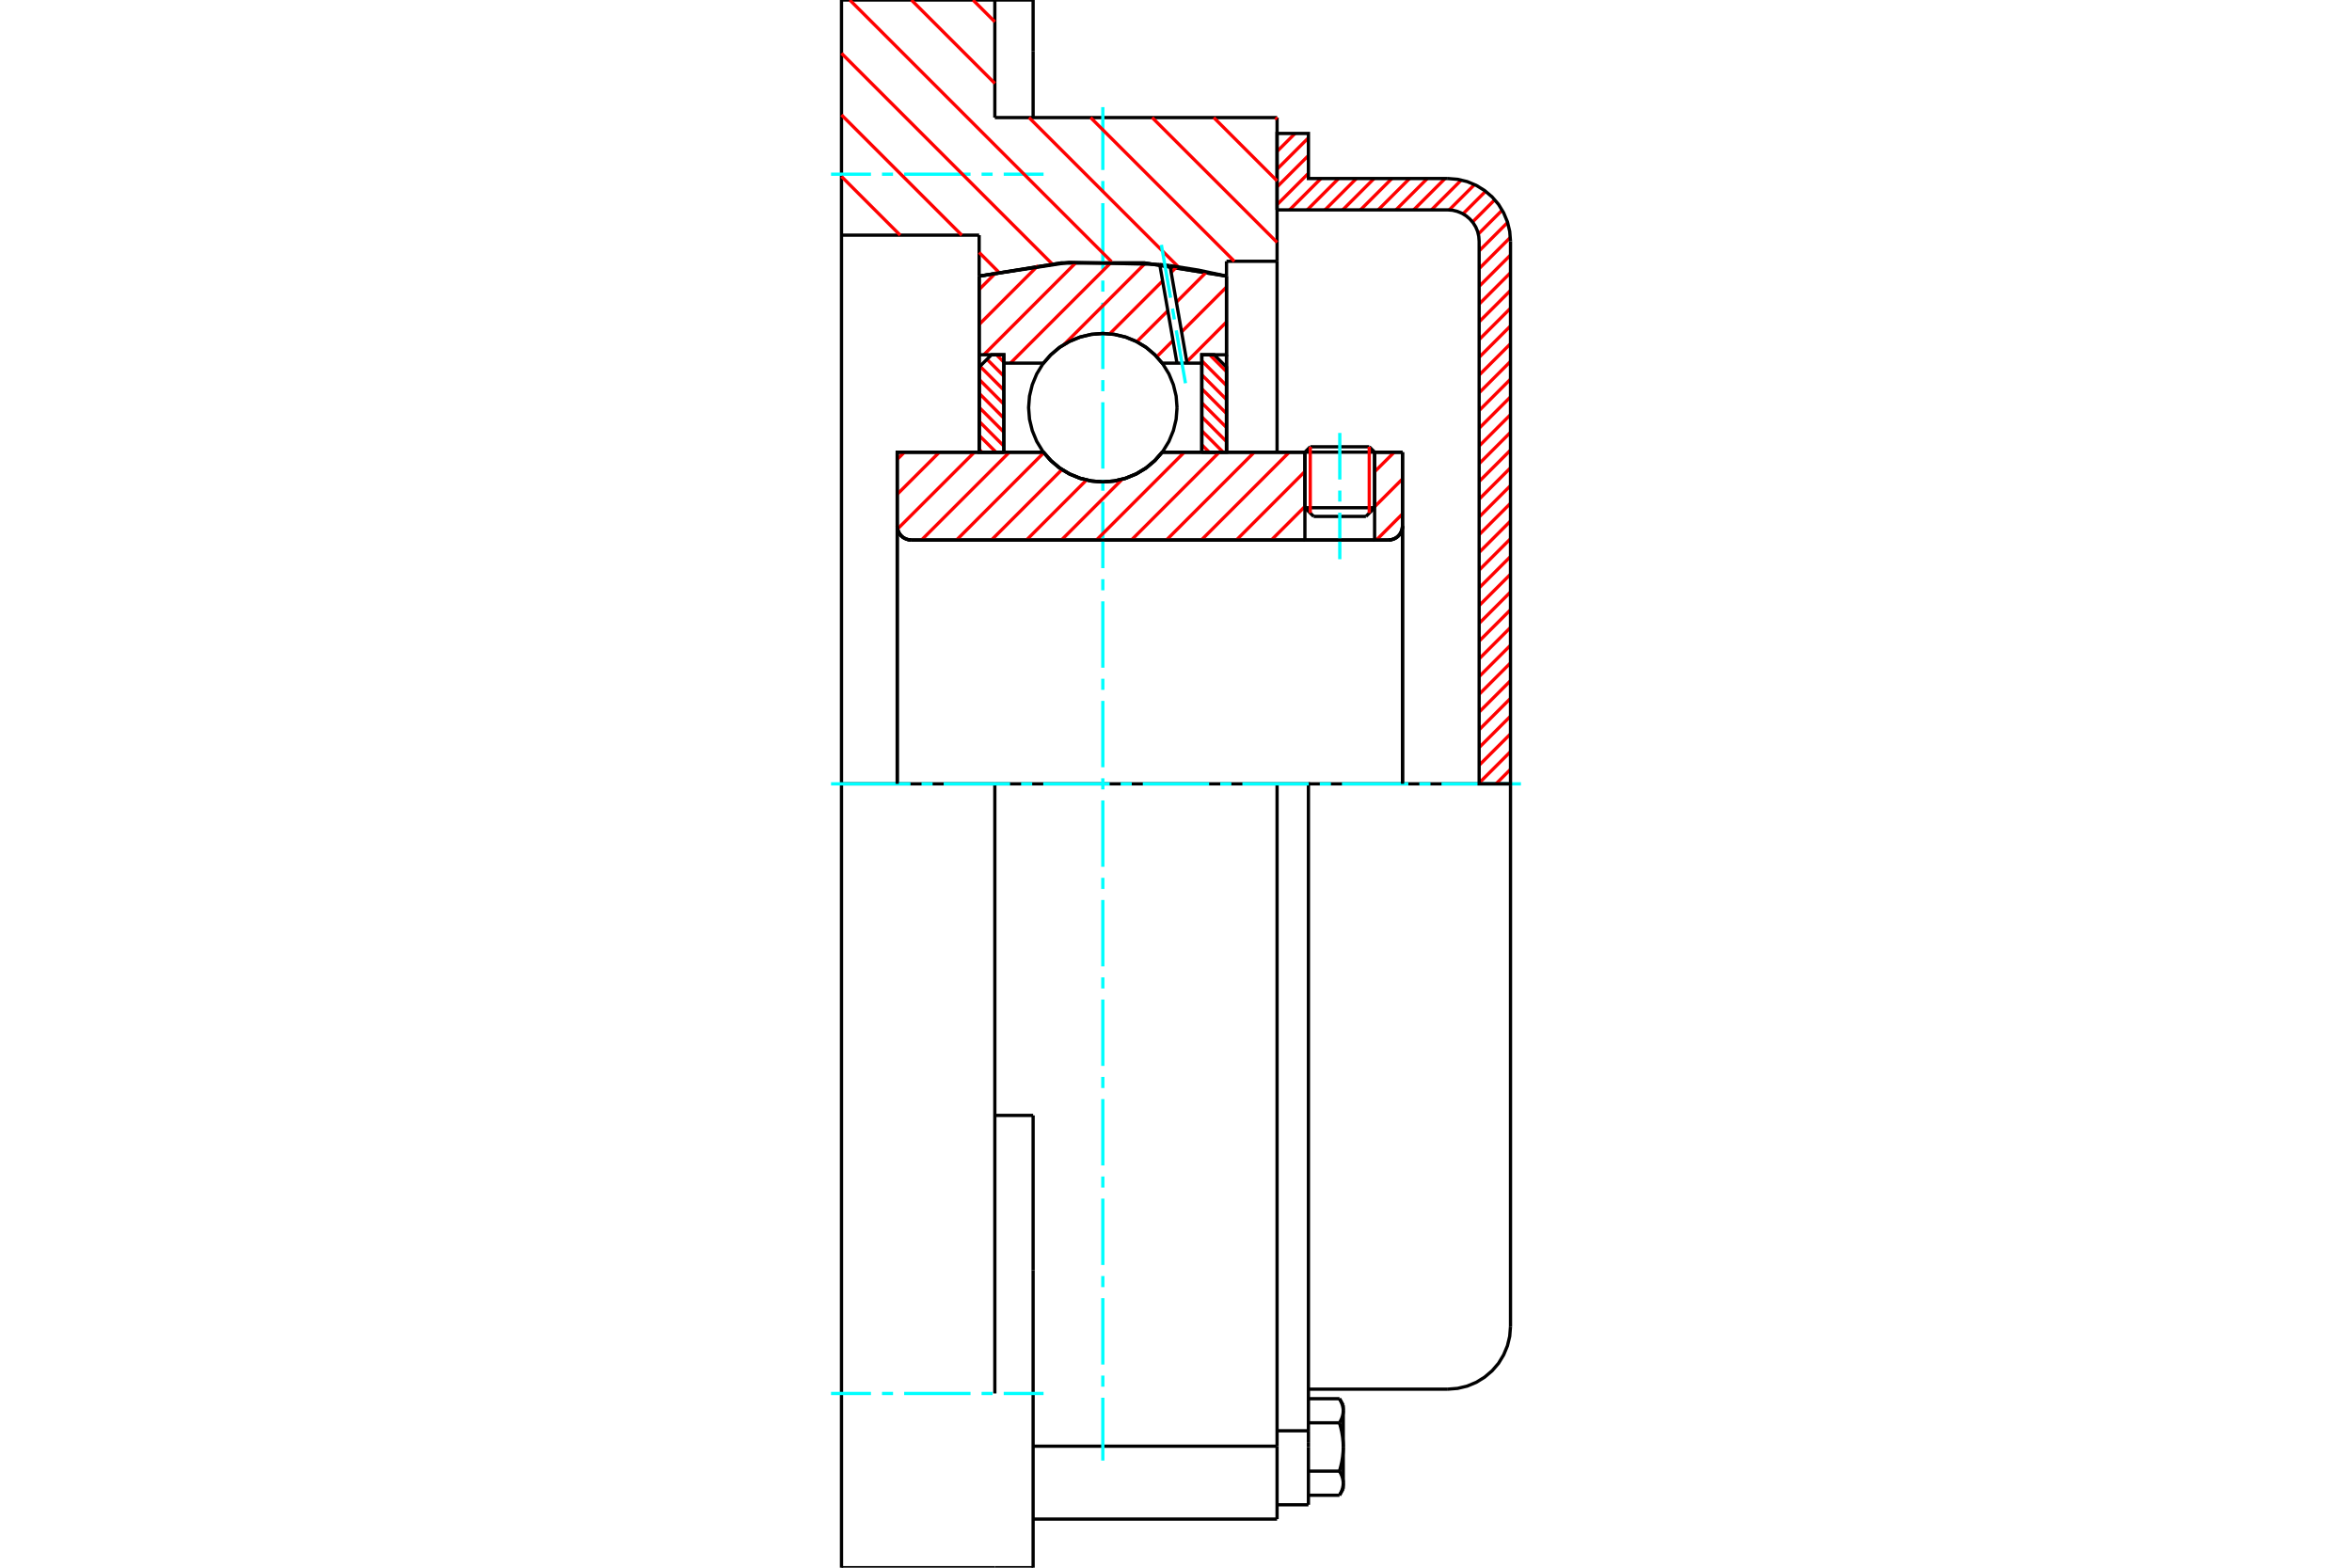 <?xml version="1.0" standalone="no"?>
<!DOCTYPE svg PUBLIC "-//W3C//DTD SVG 1.1//EN"
	"http://www.w3.org/Graphics/SVG/1.1/DTD/svg11.dtd">
<svg xmlns="http://www.w3.org/2000/svg" height="100%" width="100%" viewBox="0 0 36000 24000">
	<rect x="-1800" y="-1200" width="39600" height="26400" style="fill:#FFF"/>
	<g style="fill:none; fill-rule:evenodd" transform="matrix(1 0 0 1 0 0)">
		<g style="fill:none; stroke:#000; stroke-width:50; shape-rendering:geometricPrecision">
			<line x1="21040" y1="6922" x2="19973" y2="6922"/>
			<line x1="20055" y1="6840" x2="20958" y2="6840"/>
			<line x1="19973" y1="7773" x2="21040" y2="7773"/>
			<line x1="20907" y1="7906" x2="20107" y2="7906"/>
			<polyline points="21253,8267 21287,8264 21319,8256 21350,8243 21379,8226 21404,8204 21426,8179 21443,8150 21456,8119 21464,8087 21467,8053"/>
			<line x1="21467" y1="6923" x2="21467" y2="8053"/>
			<line x1="21040" y1="6923" x2="21467" y2="6923"/>
			<line x1="17789" y1="6923" x2="19973" y2="6923"/>
			<polyline points="15971,6923 16087,7054 16222,7167 16372,7257 16534,7323 16705,7364 16880,7377 17055,7364 17226,7323 17388,7257 17538,7167 17673,7054 17789,6923"/>
			<line x1="13733" y1="6923" x2="15971" y2="6923"/>
			<line x1="13733" y1="8053" x2="13733" y2="6923"/>
			<polyline points="13733,8053 13736,8087 13744,8119 13757,8150 13774,8179 13796,8204 13821,8226 13850,8243 13881,8256 13913,8264 13947,8267"/>
			<line x1="21253" y1="8267" x2="13947" y2="8267"/>
			<line x1="21467" y1="8053" x2="21467" y2="12000"/>
			<line x1="13733" y1="8053" x2="13733" y2="12000"/>
			<line x1="20055" y1="6840" x2="19973" y2="6922"/>
			<line x1="21040" y1="6922" x2="20958" y2="6840"/>
			<line x1="20907" y1="7906" x2="21040" y2="7773"/>
			<line x1="19973" y1="7773" x2="20107" y2="7906"/>
			<line x1="19973" y1="6922" x2="19973" y2="7773"/>
			<line x1="21040" y1="7773" x2="21040" y2="6922"/>
			<polyline points="21253,8267 21287,8264 21319,8256 21350,8243 21379,8226 21404,8204 21426,8179 21443,8150 21456,8119 21464,8087 21467,8053"/>
			<polyline points="13733,8053 13736,8087 13744,8119 13757,8150 13774,8179 13796,8204 13821,8226 13850,8243 13881,8256 13913,8264 13947,8267"/>
			<polyline points="19547,23256 19547,22152 19547,22140"/>
			<line x1="15813" y1="22140" x2="19547" y2="22140"/>
			<line x1="15227" y1="1800" x2="19547" y2="1800"/>
			<line x1="19547" y1="12000" x2="19547" y2="22140"/>
			<line x1="19547" y1="12000" x2="15227" y2="12000"/>
			<line x1="15813" y1="17076" x2="15227" y2="17076"/>
			<line x1="15227" y1="12000" x2="12880" y2="12000"/>
			<line x1="14987" y1="3600" x2="12880" y2="3600"/>
			<line x1="14987" y1="4227" x2="14987" y2="3600"/>
			<polyline points="18773,4227 17516,4025 16244,4025 14987,4227"/>
			<line x1="18773" y1="4000" x2="18773" y2="4227"/>
			<line x1="19547" y1="4000" x2="18773" y2="4000"/>
			<line x1="19547" y1="1800" x2="19547" y2="4000"/>
			<line x1="15227" y1="0" x2="15227" y2="1800"/>
			<line x1="12880" y1="0" x2="15227" y2="0"/>
			<line x1="12880" y1="3600" x2="12880" y2="0"/>
			<line x1="18773" y1="4227" x2="18773" y2="6923"/>
			<line x1="14987" y1="6923" x2="14987" y2="4227"/>
			<line x1="19547" y1="4000" x2="19547" y2="6923"/>
			<line x1="12880" y1="12000" x2="12880" y2="3600"/>
			<polyline points="12880,24000 12880,21333 12880,12000"/>
			<line x1="15813" y1="19448" x2="15813" y2="17076"/>
			<line x1="15227" y1="21333" x2="15227" y2="12000"/>
			<line x1="15813" y1="24000" x2="15813" y2="19448"/>
			<line x1="15813" y1="781" x2="15813" y2="0"/>
			<line x1="15813" y1="1800" x2="15813" y2="781"/>
			<line x1="12880" y1="24000" x2="15227" y2="24000"/>
			<line x1="15813" y1="23256" x2="19547" y2="23256"/>
			<line x1="15813" y1="0" x2="15227" y2="0"/>
			<line x1="15227" y1="24000" x2="15813" y2="24000"/>
			<line x1="19547" y1="21904" x2="20027" y2="21904"/>
			<line x1="20027" y1="22077" x2="20027" y2="21904"/>
			<line x1="20027" y1="22152" x2="20027" y2="22077"/>
			<line x1="20027" y1="23037" x2="20027" y2="22152"/>
			<polyline points="20027,21904 20027,12000 19547,12000"/>
			<polyline points="20503,21782 20506,21777 20509,21771 20512,21765 20515,21759 20518,21754 20521,21748 20524,21743 20526,21737 20529,21732 20531,21726 20534,21721 20536,21716 20538,21710 20540,21705 20542,21700 20543,21695 20545,21689 20547,21684 20548,21679 20550,21674 20551,21669 20552,21664 20553,21659 20554,21653 20555,21648 20556,21643 20557,21638 20558,21633 20558,21628 20559,21623 20559,21618 20560,21613 20560,21608 20560,21603 20560,21598"/>
			<polyline points="20560,22152 20560,22142 20560,22132 20560,22122 20559,22111 20559,22101 20558,22091 20558,22081 20557,22071 20556,22061 20555,22051 20554,22041 20553,22030 20552,22020 20551,22010 20550,22000 20548,21989 20547,21979 20545,21969 20543,21958 20542,21948 20540,21937 20538,21927 20536,21916 20534,21906 20531,21895 20529,21884 20526,21873 20524,21862 20521,21851 20518,21840 20515,21829 20512,21817 20509,21806 20506,21794 20503,21782"/>
			<line x1="20560" y1="21598" x2="20560" y2="22152"/>
			<polyline points="20560,22706 20560,22701 20560,22696 20560,22691 20559,22686 20559,22681 20558,22676 20558,22671 20557,22666 20556,22661 20555,22656 20554,22651 20553,22645 20552,22640 20551,22635 20550,22630 20548,22625 20547,22620 20545,22615 20543,22609 20542,22604 20540,22599 20538,22594 20536,22588 20534,22583 20531,22578 20529,22572 20526,22567 20524,22561 20521,22556 20518,22550 20515,22545 20512,22539 20509,22533 20506,22527 20503,22522"/>
			<line x1="20560" y1="22152" x2="20560" y2="22706"/>
			<polyline points="20503,22522 20506,22510 20509,22498 20512,22487 20515,22475 20518,22464 20521,22453 20524,22442 20526,22431 20529,22420 20531,22409 20534,22398 20536,22388 20538,22377 20540,22367 20542,22356 20543,22346 20545,22335 20547,22325 20548,22315 20550,22304 20551,22294 20552,22284 20553,22274 20554,22263 20555,22253 20556,22243 20557,22233 20558,22223 20558,22213 20559,22203 20559,22193 20560,22182 20560,22172 20560,22162 20560,22152"/>
			<line x1="20560" y1="22706" x2="20560" y2="22792"/>
			<polyline points="20503,22891 20506,22885 20509,22879 20512,22874 20515,22868 20518,22862 20521,22857 20524,22851 20526,22846 20529,22840 20531,22835 20534,22829 20536,22824 20538,22819 20540,22814 20542,22808 20543,22803 20545,22798 20547,22793 20548,22788 20550,22782 20551,22777 20552,22772 20553,22767 20554,22762 20555,22757 20556,22752 20557,22747 20558,22742 20558,22737 20559,22732 20559,22727 20560,22721 20560,22716 20560,22711 20560,22706"/>
			<polyline points="20560,21598 20560,21593 20560,21588 20560,21583 20559,21577 20559,21572 20558,21567 20558,21562 20557,21557 20556,21552 20555,21547 20554,21542 20553,21537 20552,21532 20551,21527 20550,21522 20548,21516 20547,21511 20545,21506 20543,21501 20542,21496 20540,21490 20538,21485 20536,21480 20534,21475 20531,21469 20529,21464 20526,21458 20524,21453 20521,21447 20518,21442 20515,21436 20512,21430 20509,21425 20506,21419 20503,21413"/>
			<line x1="20560" y1="21512" x2="20560" y2="21598"/>
			<line x1="20027" y1="22891" x2="20503" y2="22891"/>
			<line x1="20027" y1="22522" x2="20503" y2="22522"/>
			<line x1="20027" y1="21782" x2="20503" y2="21782"/>
			<line x1="20027" y1="21413" x2="20503" y2="21413"/>
			<polyline points="23120,12000 22160,12000 20027,12000"/>
			<line x1="23120" y1="20307" x2="23120" y2="12000"/>
			<line x1="19547" y1="23037" x2="20027" y2="23037"/>
			<line x1="20503" y1="22891" x2="20560" y2="22792"/>
			<line x1="20560" y1="21512" x2="20503" y2="21413"/>
			<polyline points="22160,21267 22310,21255 22457,21220 22596,21162 22724,21083 22839,20985 22937,20871 23015,20742 23073,20603 23108,20457 23120,20307"/>
			<line x1="20027" y1="21267" x2="22160" y2="21267"/>
		</g>
		<g style="fill:none; stroke:#0FF; stroke-width:50; shape-rendering:geometricPrecision">
			<line x1="20507" y1="8561" x2="20507" y2="7849"/>
			<line x1="20507" y1="7679" x2="20507" y2="7510"/>
			<line x1="20507" y1="7341" x2="20507" y2="6628"/>
			<line x1="16880" y1="22360" x2="16880" y2="21398"/>
			<line x1="16880" y1="21229" x2="16880" y2="21059"/>
			<line x1="16880" y1="20890" x2="16880" y2="19874"/>
			<line x1="16880" y1="19705" x2="16880" y2="19535"/>
			<line x1="16880" y1="19366" x2="16880" y2="18350"/>
			<line x1="16880" y1="18181" x2="16880" y2="18011"/>
			<line x1="16880" y1="17842" x2="16880" y2="16826"/>
			<line x1="16880" y1="16657" x2="16880" y2="16487"/>
			<line x1="16880" y1="16318" x2="16880" y2="15302"/>
			<line x1="16880" y1="15133" x2="16880" y2="14963"/>
			<line x1="16880" y1="14794" x2="16880" y2="13778"/>
			<line x1="16880" y1="13609" x2="16880" y2="13439"/>
			<line x1="16880" y1="13270" x2="16880" y2="12254"/>
			<line x1="16880" y1="12085" x2="16880" y2="11915"/>
			<line x1="16880" y1="11746" x2="16880" y2="10730"/>
			<line x1="16880" y1="10561" x2="16880" y2="10391"/>
			<line x1="16880" y1="10222" x2="16880" y2="9206"/>
			<line x1="16880" y1="9037" x2="16880" y2="8867"/>
			<line x1="16880" y1="8698" x2="16880" y2="7682"/>
			<line x1="16880" y1="7513" x2="16880" y2="7343"/>
			<line x1="16880" y1="7174" x2="16880" y2="6158"/>
			<line x1="16880" y1="5989" x2="16880" y2="5819"/>
			<line x1="16880" y1="5650" x2="16880" y2="4634"/>
			<line x1="16880" y1="4465" x2="16880" y2="4295"/>
			<line x1="16880" y1="4126" x2="16880" y2="3110"/>
			<line x1="16880" y1="2941" x2="16880" y2="2771"/>
			<line x1="16880" y1="2602" x2="16880" y2="1640"/>
			<line x1="12720" y1="12000" x2="13936" y2="12000"/>
			<line x1="14105" y1="12000" x2="14275" y2="12000"/>
			<line x1="14444" y1="12000" x2="15460" y2="12000"/>
			<line x1="15629" y1="12000" x2="15799" y2="12000"/>
			<line x1="15968" y1="12000" x2="16984" y2="12000"/>
			<line x1="17153" y1="12000" x2="17323" y2="12000"/>
			<line x1="17492" y1="12000" x2="18508" y2="12000"/>
			<line x1="18677" y1="12000" x2="18847" y2="12000"/>
			<line x1="19016" y1="12000" x2="20032" y2="12000"/>
			<line x1="20201" y1="12000" x2="20371" y2="12000"/>
			<line x1="20540" y1="12000" x2="21556" y2="12000"/>
			<line x1="21725" y1="12000" x2="21895" y2="12000"/>
			<line x1="22064" y1="12000" x2="23280" y2="12000"/>
			<line x1="12720" y1="2667" x2="13331" y2="2667"/>
			<line x1="13500" y1="2667" x2="13669" y2="2667"/>
			<line x1="13839" y1="2667" x2="14855" y2="2667"/>
			<line x1="15024" y1="2667" x2="15193" y2="2667"/>
			<line x1="15363" y1="2667" x2="15973" y2="2667"/>
			<line x1="12720" y1="21333" x2="13331" y2="21333"/>
			<line x1="13500" y1="21333" x2="13669" y2="21333"/>
			<line x1="13839" y1="21333" x2="14855" y2="21333"/>
			<line x1="15024" y1="21333" x2="15193" y2="21333"/>
			<line x1="15363" y1="21333" x2="15973" y2="21333"/>
		</g>
		<g style="fill:none; stroke:#F00; stroke-width:50; shape-rendering:geometricPrecision">
			<line x1="23120" y1="11778" x2="22898" y2="12000"/>
			<line x1="23120" y1="11507" x2="22640" y2="11987"/>
			<line x1="23120" y1="11235" x2="22640" y2="11715"/>
			<line x1="23120" y1="10964" x2="22640" y2="11444"/>
			<line x1="23120" y1="10692" x2="22640" y2="11172"/>
			<line x1="23120" y1="10421" x2="22640" y2="10901"/>
			<line x1="23120" y1="10149" x2="22640" y2="10629"/>
			<line x1="23120" y1="9878" x2="22640" y2="10358"/>
			<line x1="23120" y1="9606" x2="22640" y2="10086"/>
			<line x1="23120" y1="9335" x2="22640" y2="9815"/>
			<line x1="23120" y1="9063" x2="22640" y2="9543"/>
			<line x1="23120" y1="8791" x2="22640" y2="9271"/>
			<line x1="23120" y1="8520" x2="22640" y2="9000"/>
			<line x1="23120" y1="8248" x2="22640" y2="8728"/>
			<line x1="23120" y1="7977" x2="22640" y2="8457"/>
			<line x1="23120" y1="7705" x2="22640" y2="8185"/>
			<line x1="23120" y1="7434" x2="22640" y2="7914"/>
			<line x1="23120" y1="7162" x2="22640" y2="7642"/>
			<line x1="23120" y1="6891" x2="22640" y2="7371"/>
			<line x1="23120" y1="6619" x2="22640" y2="7099"/>
			<line x1="23120" y1="6348" x2="22640" y2="6828"/>
			<line x1="23120" y1="6076" x2="22640" y2="6556"/>
			<line x1="23120" y1="5805" x2="22640" y2="6285"/>
			<line x1="23120" y1="5533" x2="22640" y2="6013"/>
			<line x1="23120" y1="5262" x2="22640" y2="5742"/>
			<line x1="23120" y1="4990" x2="22640" y2="5470"/>
			<line x1="23120" y1="4719" x2="22640" y2="5199"/>
			<line x1="23120" y1="4447" x2="22640" y2="4927"/>
			<line x1="23120" y1="4175" x2="22640" y2="4655"/>
			<line x1="23120" y1="3904" x2="22640" y2="4384"/>
			<line x1="23118" y1="3634" x2="22640" y2="4112"/>
			<line x1="23076" y1="3405" x2="22640" y2="3841"/>
			<line x1="22993" y1="3217" x2="22627" y2="3583"/>
			<line x1="22879" y1="3058" x2="22539" y2="3399"/>
			<line x1="22739" y1="2928" x2="22393" y2="3274"/>
			<line x1="22570" y1="2825" x2="22181" y2="3214"/>
			<line x1="22367" y1="2756" x2="21910" y2="3213"/>
			<line x1="22118" y1="2733" x2="21638" y2="3213"/>
			<line x1="21847" y1="2733" x2="21367" y2="3213"/>
			<line x1="21575" y1="2733" x2="21095" y2="3213"/>
			<line x1="21304" y1="2733" x2="20824" y2="3213"/>
			<line x1="21032" y1="2733" x2="20552" y2="3213"/>
			<line x1="20761" y1="2733" x2="20281" y2="3213"/>
			<line x1="20489" y1="2733" x2="20009" y2="3213"/>
			<line x1="20218" y1="2733" x2="19738" y2="3213"/>
			<line x1="20027" y1="2653" x2="19547" y2="3133"/>
			<line x1="20027" y1="2381" x2="19547" y2="2861"/>
			<line x1="20027" y1="2110" x2="19547" y2="2590"/>
			<line x1="19822" y1="2043" x2="19547" y2="2318"/>
			<line x1="19551" y1="2043" x2="19547" y2="2047"/>
		</g>
		<g style="fill:none; stroke:#000; stroke-width:50; shape-rendering:geometricPrecision">
			<polyline points="19547,3213 19547,2043 20027,2043 20027,2733 22160,2733"/>
			<polyline points="23120,3693 23108,3543 23073,3397 23015,3258 22937,3129 22839,3015 22724,2917 22596,2838 22457,2780 22310,2745 22160,2733"/>
			<polyline points="23120,3693 23120,12000 22640,12000 22640,3693 22634,3618 22617,3545 22588,3475 22548,3411 22499,3354 22442,3305 22378,3266 22308,3237 22235,3219 22160,3213 19547,3213"/>
		</g>
		<g style="fill:none; stroke:#F00; stroke-width:50; shape-rendering:geometricPrecision">
			<line x1="19521" y1="1800" x2="19547" y2="1826"/>
			<line x1="18578" y1="1800" x2="19547" y2="2769"/>
			<line x1="17635" y1="1800" x2="19547" y2="3711"/>
			<line x1="14893" y1="0" x2="15227" y2="334"/>
			<line x1="16693" y1="1800" x2="18893" y2="4000"/>
			<line x1="13950" y1="0" x2="15227" y2="1277"/>
			<line x1="15750" y1="1800" x2="18038" y2="4088"/>
			<line x1="13007" y1="0" x2="17012" y2="4005"/>
			<line x1="12880" y1="816" x2="16105" y2="4041"/>
			<line x1="12880" y1="1759" x2="14721" y2="3600"/>
			<line x1="14987" y1="3865" x2="15282" y2="4161"/>
			<line x1="12880" y1="2702" x2="13778" y2="3600"/>
		</g>
		<g style="fill:none; stroke:#000; stroke-width:50; shape-rendering:geometricPrecision">
			<polyline points="18773,4227 17516,4025 16244,4025 14987,4227"/>
		</g>
		<g style="fill:none; stroke:#F00; stroke-width:50; shape-rendering:geometricPrecision">
			<line x1="20958" y1="6840" x2="20958" y2="7855"/>
			<line x1="20055" y1="7855" x2="20055" y2="6840"/>
			<line x1="14987" y1="6879" x2="15030" y2="6923"/>
			<line x1="14987" y1="6665" x2="15245" y2="6923"/>
			<line x1="14987" y1="6451" x2="15365" y2="6829"/>
			<line x1="14987" y1="6236" x2="15365" y2="6615"/>
			<line x1="14987" y1="6022" x2="15365" y2="6401"/>
			<line x1="14987" y1="5808" x2="15365" y2="6187"/>
			<line x1="15000" y1="5607" x2="15365" y2="5972"/>
			<line x1="15107" y1="5500" x2="15365" y2="5758"/>
			<line x1="15252" y1="5431" x2="15365" y2="5544"/>
		</g>
		<g style="fill:none; stroke:#000; stroke-width:50; shape-rendering:geometricPrecision">
			<polyline points="15365,6923 15365,5431 15176,5431 14987,5620 14987,6923 15365,6923"/>
		</g>
		<g style="fill:none; stroke:#F00; stroke-width:50; shape-rendering:geometricPrecision">
			<line x1="18515" y1="5431" x2="18773" y2="5689"/>
			<line x1="18395" y1="5524" x2="18773" y2="5903"/>
			<line x1="18395" y1="5738" x2="18773" y2="6117"/>
			<line x1="18395" y1="5952" x2="18773" y2="6331"/>
			<line x1="18395" y1="6167" x2="18773" y2="6545"/>
			<line x1="18395" y1="6381" x2="18773" y2="6760"/>
			<line x1="18395" y1="6595" x2="18722" y2="6923"/>
			<line x1="18395" y1="6809" x2="18508" y2="6923"/>
		</g>
		<g style="fill:none; stroke:#000; stroke-width:50; shape-rendering:geometricPrecision">
			<polyline points="18395,6923 18395,5431 18584,5431 18773,5620 18773,6923 18395,6923"/>
			<polyline points="18016,6241 18002,6063 17960,5890 17892,5725 17799,5573 17683,5438 17548,5322 17396,5229 17231,5161 17058,5119 16880,5105 16702,5119 16529,5161 16364,5229 16212,5322 16077,5438 15961,5573 15868,5725 15800,5890 15758,6063 15744,6241 15758,6419 15800,6592 15868,6757 15961,6909 16077,7044 16212,7160 16364,7253 16529,7321 16702,7363 16880,7377 17058,7363 17231,7321 17396,7253 17548,7160 17683,7044 17799,6909 17892,6757 17960,6592 18002,6419 18016,6241"/>
		</g>
		<g style="fill:none; stroke:#F00; stroke-width:50; shape-rendering:geometricPrecision">
			<line x1="18773" y1="4929" x2="18165" y2="5538"/>
			<line x1="18773" y1="4394" x2="18085" y2="5082"/>
			<line x1="17954" y1="5213" x2="17706" y2="5461"/>
			<line x1="18468" y1="4163" x2="18006" y2="4626"/>
			<line x1="17875" y1="4757" x2="17400" y2="5231"/>
			<line x1="18014" y1="4083" x2="17926" y2="4170"/>
			<line x1="17795" y1="4301" x2="16986" y2="5110"/>
			<line x1="17530" y1="4030" x2="16289" y2="5272"/>
			<line x1="17020" y1="4005" x2="15466" y2="5559"/>
			<line x1="16475" y1="4014" x2="15059" y2="5431"/>
			<line x1="15889" y1="4065" x2="14987" y2="4967"/>
			<line x1="15251" y1="4168" x2="14987" y2="4432"/>
		</g>
		<g style="fill:none; stroke:#000; stroke-width:50; shape-rendering:geometricPrecision">
			<polyline points="14987,6923 14987,5431 14987,4227"/>
			<polyline points="17751,4048 16361,4017 14987,4227"/>
			<polyline points="17908,4066 17829,4057 17751,4048"/>
			<polyline points="18773,4227 18343,4135 17908,4066"/>
			<polyline points="18773,4227 18773,5431 18395,5431 18395,5559 18395,6923"/>
			<polyline points="18395,5559 18169,5559 18015,5559 17789,5559 17673,5428 17538,5315 17388,5225 17226,5159 17055,5119 16880,5105 16705,5119 16534,5159 16372,5225 16222,5315 16087,5428 15971,5559 15365,5559 15365,6923"/>
			<polyline points="15365,5559 15365,5431 14987,5431"/>
			<line x1="18773" y1="5431" x2="18773" y2="6923"/>
		</g>
		<g style="fill:none; stroke:#0FF; stroke-width:50; shape-rendering:geometricPrecision">
			<line x1="18145" y1="5867" x2="18004" y2="5058"/>
			<line x1="17975" y1="4891" x2="17946" y2="4725"/>
			<line x1="17917" y1="4558" x2="17776" y2="3749"/>
		</g>
		<g style="fill:none; stroke:#000; stroke-width:50; shape-rendering:geometricPrecision">
			<line x1="18015" y1="5559" x2="17751" y2="4048"/>
			<line x1="18169" y1="5559" x2="17908" y2="4066"/>
		</g>
		<g style="fill:none; stroke:#F00; stroke-width:50; shape-rendering:geometricPrecision">
			<line x1="21467" y1="7867" x2="21067" y2="8267"/>
			<line x1="21467" y1="7331" x2="21040" y2="7758"/>
			<line x1="21340" y1="6923" x2="21040" y2="7222"/>
			<line x1="19973" y1="7754" x2="19460" y2="8267"/>
			<line x1="19973" y1="7218" x2="18925" y2="8267"/>
			<line x1="19733" y1="6923" x2="18389" y2="8267"/>
			<line x1="19198" y1="6923" x2="17854" y2="8267"/>
			<line x1="18662" y1="6923" x2="17318" y2="8267"/>
			<line x1="18127" y1="6923" x2="16783" y2="8267"/>
			<line x1="17176" y1="7338" x2="16247" y2="8267"/>
			<line x1="16630" y1="7349" x2="15712" y2="8267"/>
			<line x1="16254" y1="7189" x2="15176" y2="8267"/>
			<line x1="15977" y1="6930" x2="14641" y2="8267"/>
			<line x1="15449" y1="6923" x2="14105" y2="8267"/>
			<line x1="14914" y1="6923" x2="13738" y2="8098"/>
			<line x1="14378" y1="6923" x2="13733" y2="7567"/>
			<line x1="13843" y1="6923" x2="13733" y2="7032"/>
		</g>
		<g style="fill:none; stroke:#000; stroke-width:50; shape-rendering:geometricPrecision">
			<line x1="21467" y1="12000" x2="21467" y2="6923"/>
			<polyline points="21253,8267 21287,8264 21319,8256 21350,8243 21379,8226 21404,8204 21426,8179 21443,8150 21456,8119 21464,8087 21467,8053"/>
			<polyline points="21253,8267 21040,8267 21040,6923"/>
			<polyline points="21040,8267 19973,8267 19973,6923"/>
			<line x1="19973" y1="8267" x2="13947" y2="8267"/>
			<polyline points="13733,8053 13736,8087 13744,8119 13757,8150 13774,8179 13796,8204 13821,8226 13850,8243 13881,8256 13913,8264 13947,8267"/>
			<polyline points="13733,8053 13733,6923 14112,6923 15971,6923 16087,7054 16222,7167 16372,7257 16534,7323 16705,7364 16880,7377 17055,7364 17226,7323 17388,7257 17538,7167 17673,7054 17789,6923 19973,6923"/>
			<line x1="21040" y1="6923" x2="21467" y2="6923"/>
			<line x1="13733" y1="12000" x2="13733" y2="8053"/>
		</g>
	</g>
</svg>
